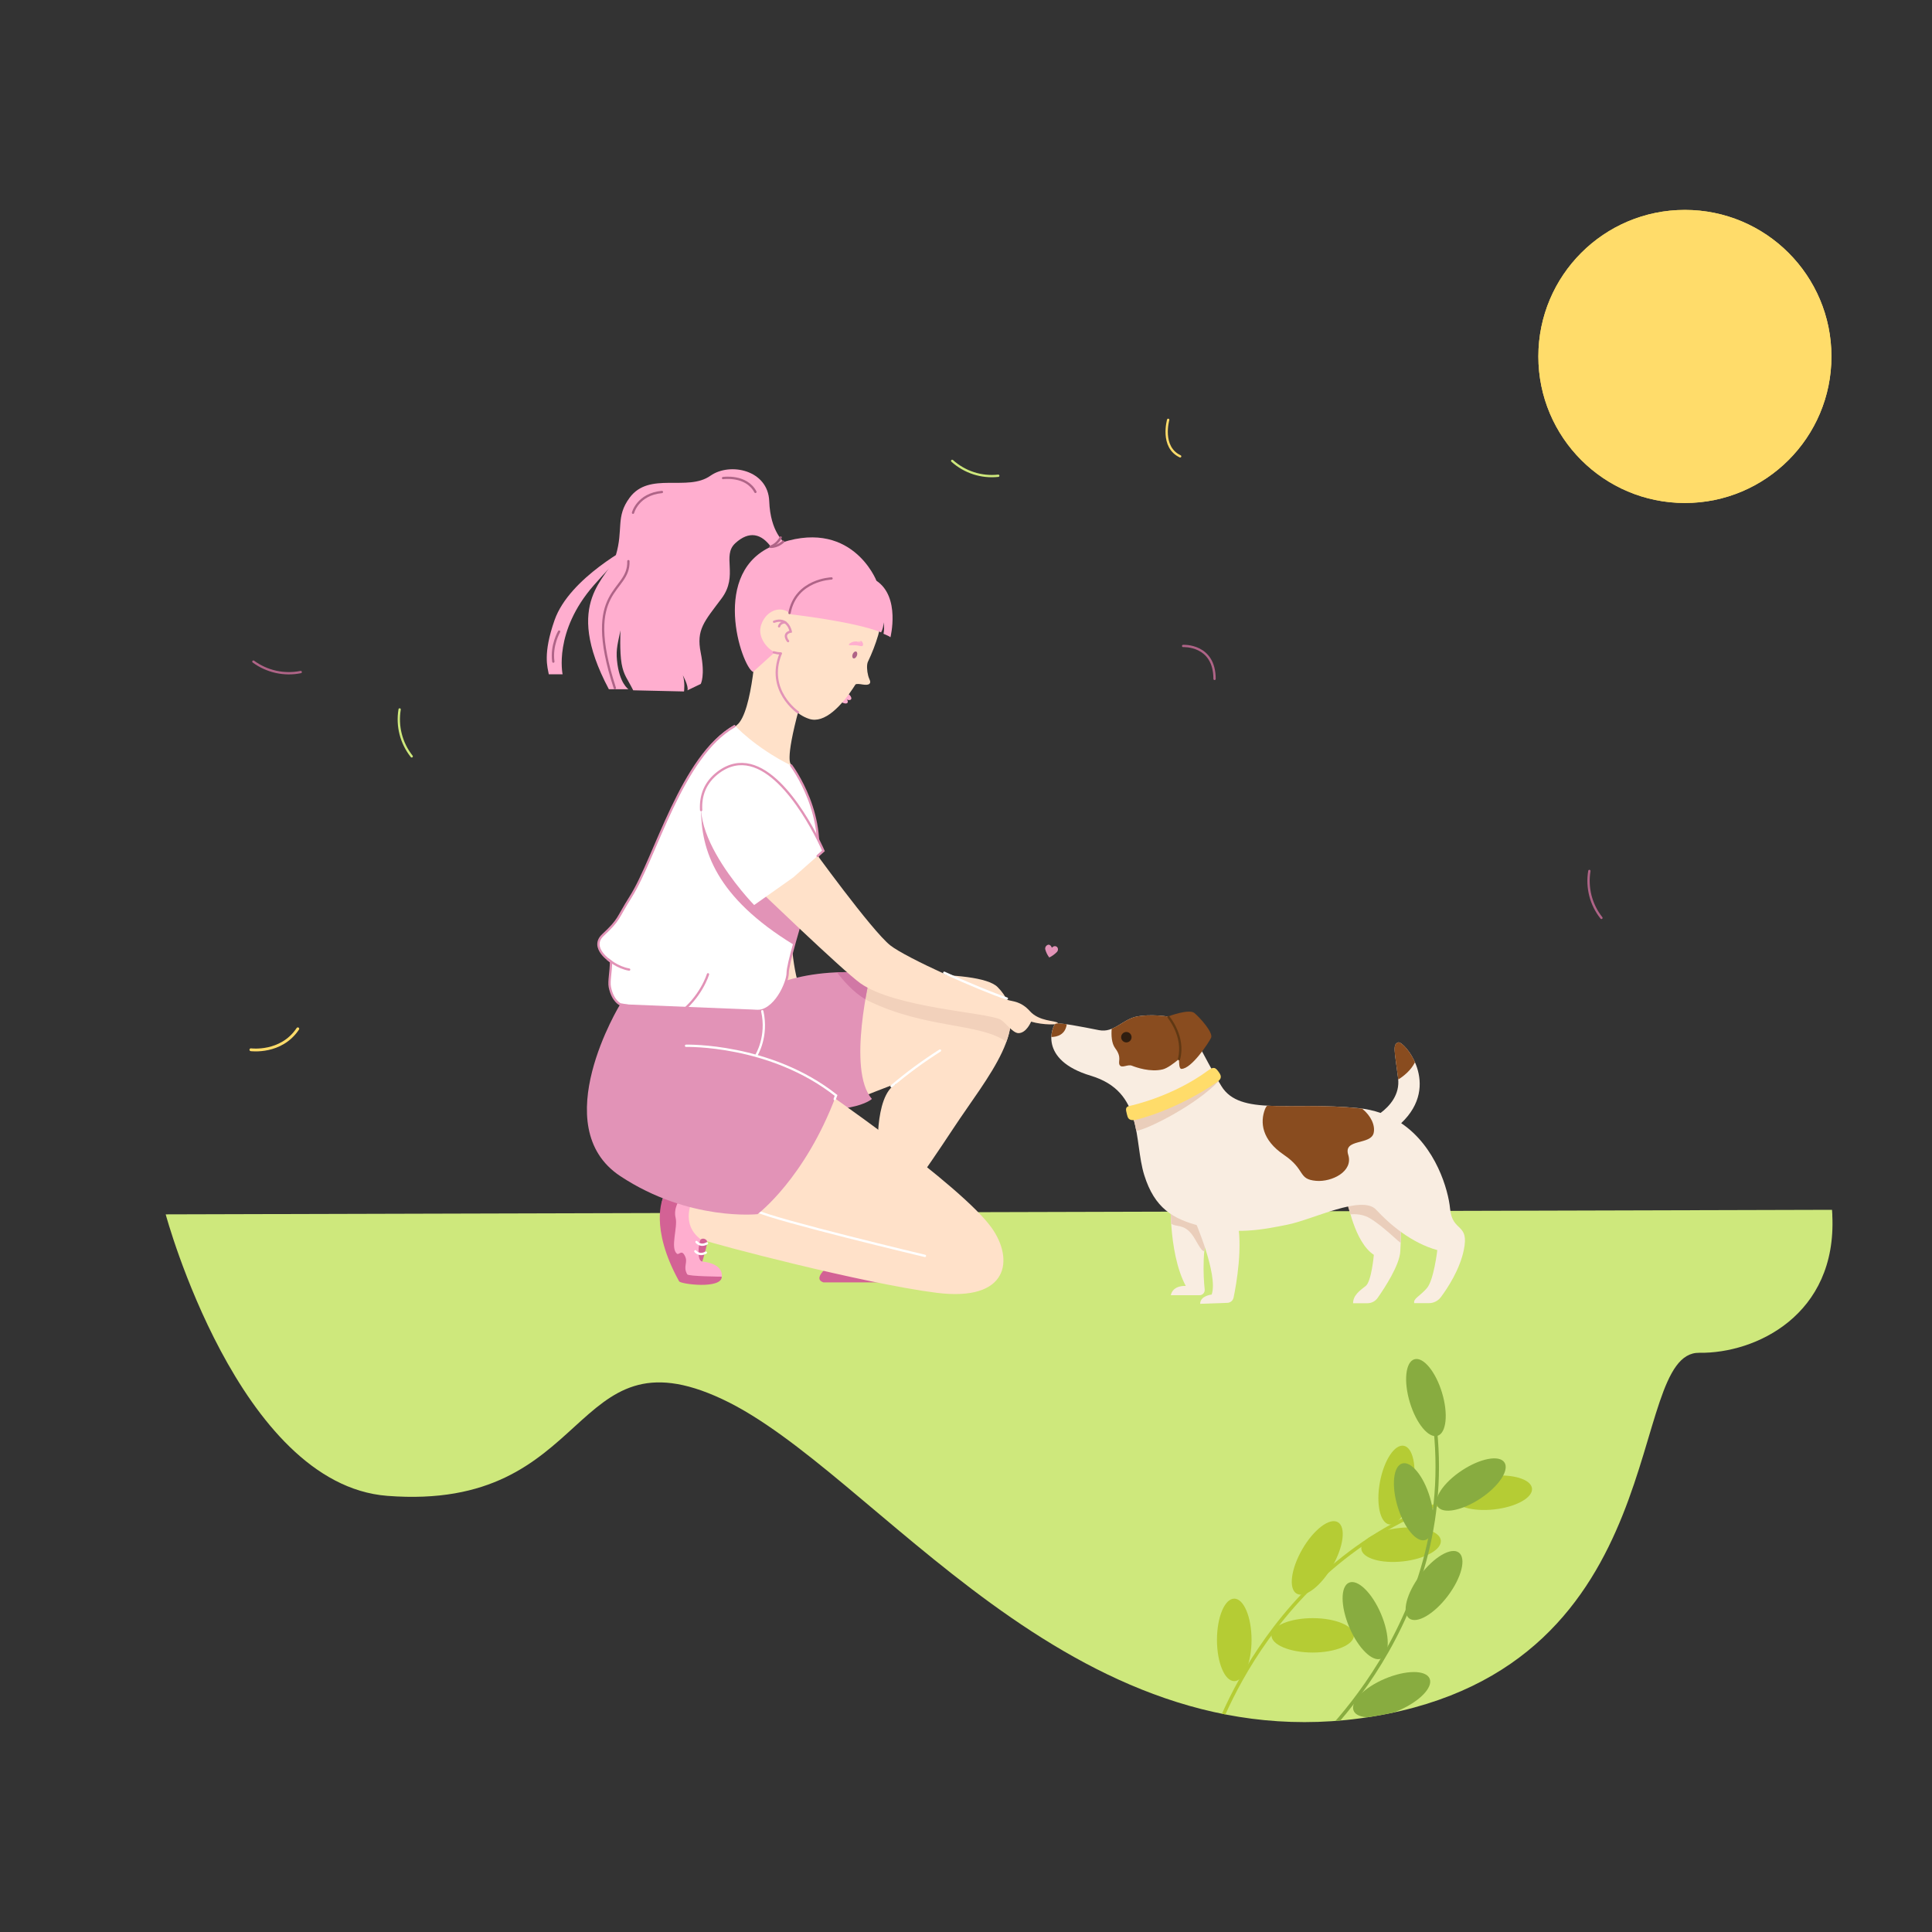 <?xml version="1.0" encoding="utf-8"?>
<!-- Generator: Adobe Illustrator 23.1.1, SVG Export Plug-In . SVG Version: 6.00 Build 0)  -->
<svg version="1.1" id="Layer_1" xmlns="http://www.w3.org/2000/svg" xmlns:xlink="http://www.w3.org/1999/xlink" x="0px" y="0px"
	 viewBox="0 0 2000 2000" style="enable-background:new 0 0 2000 2000;" xml:space="preserve">
<rect x="0" y="0" width="2000" height="2000" fill="#333333" stroke="none"/>
<style type="text/css">
	.st0{fill:#FFE1C9;}
	.st1{fill:#FFDC6A;}
	.st2{clip-path:url(#SVGID_2_);}
	.st3{fill:#F2D1BB;}
	.st4{fill:#FFAECF;}
	.st5{fill:#E293B7;}
	.st6{fill:none;stroke:#E293B7;stroke-width:2.39;stroke-linecap:round;stroke-miterlimit:10;}
	.st7{fill:#CEE87C;}
	.st8{fill:#D36295;}
	.st9{fill:#AF6487;}
	.st10{fill:none;stroke:#FFFFFF;stroke-width:2.39;stroke-linecap:round;stroke-miterlimit:10;}
	.st11{fill:#F9EDE1;}
	.st12{fill:#EACEBB;}
	.st13{fill:#FFFFFF;}
	.st14{fill:#894C1F;}
	.st15{fill:#D178A5;}
	.st16{fill:#301E10;}
	.st17{fill:none;stroke:#AF6487;stroke-width:2.39;stroke-linecap:round;stroke-miterlimit:10;}
	.st18{fill:none;stroke:#603813;stroke-width:2.39;stroke-linecap:round;stroke-miterlimit:10;}
	.st19{fill:none;stroke:#CEE87C;stroke-width:2.39;stroke-linecap:round;stroke-miterlimit:10;}
	.st20{fill:none;stroke:#FFDC6A;stroke-width:2.39;stroke-linecap:round;stroke-miterlimit:10;}
	.st21{fill:none;stroke:#FFDC6A;stroke-width:2.9;stroke-linecap:round;stroke-miterlimit:10;}
	.st22{fill:#B5CC34;}
	.st23{fill:none;stroke:#B5CC34;stroke-width:3.58;stroke-linecap:round;stroke-miterlimit:10;}
	.st24{fill:#88AC40;}
	.st25{fill:none;stroke:#88AC40;stroke-width:3.58;stroke-linecap:round;stroke-miterlimit:10;}
</style>
<title>dogs</title>
<g>
	<path class="st0" d="M818.4,961.5c0,0,2.4,58.5,14.3,68.1c11.9,9.5-34.6,38.2-34.6,38.2l-42.6-20.4L818.4,961.5z"/>
	<circle class="st1" cx="1744.2" cy="369" r="151.7"/>
	<g>
		<defs>
			<path id="SVGID_1_" d="M1896.8,1258.3c0.7-102.7-8-540.1-208.2-559.1c-198.8-18.8-143.3-342.8-264-390.6
				c-158.5-62.8-296.9,78.1-395.4,80C847.6,392.2,801,216.6,672,240.5C464,279,552.9,557.4,458.2,603.6
				c-55.9,27.3-111.3-105.9-241.3-60.9c-222.4,76.9-52,684-43.3,714.3h-2.1c0,0,75.3,279.5,229.4,291.5
				c214.3,16.6,187.5-174.4,346.4-100.3s359.6,381.1,674.9,328.5s259.2-377.5,336.9-376.3
				C1817.4,1401.3,1901.6,1361.3,1896.8,1258.3z"/>
		</defs>
		<clipPath id="SVGID_2_">
			<use xlink:href="#SVGID_1_"  style="overflow:visible;"/>
		</clipPath>
		<g class="st2">
			<path class="st0" d="M888.2,1011c0,0,124.2-9.6,144.5,10.8c38.2,38.2-10.8,93.2-45.4,145.7s-51.4,74.1-51.4,74.1l-26.9-43.6
				c0,0-4.8-63.3,18.5-75.9c5.7-3-46.6,17.9-46.6,17.9L888.2,1011z"/>
			<path class="st3" d="M888.2,1011l-1,17.6c3.6,2.9,7.6,5.5,11.7,7.5c60.5,29.2,114.8,22.5,142.9,42.3c4.4-12.2,6.1-24,3.5-34.8"/>
			<ellipse transform="matrix(0.569 -0.822 0.822 0.569 -219.017 1029.621)" class="st4" cx="872.7" cy="723.7" rx="3" ry="6"/>
			<ellipse transform="matrix(0.569 -0.822 0.822 0.569 -214.53 1031.027)" class="st4" cx="876.3" cy="720.2" rx="3" ry="6"/>
			<path class="st5" d="M901.4,1007.4c0,0-25.1,100.3,1.2,130.2c0,0-21.5,21.5-119.5,6s-98-108.7-98-108.7l93.8-3
				C778.9,1031.9,816.6,1000.2,901.4,1007.4z"/>
			<path class="st0" d="M783.1,659.8c0,0-3.6,77.6-20.3,90.8s56.2,60.9,56.2,60.9v-20.3c0,0-7.2-1.2,8.4-58.5s6-74.1,6-74.1
				L783.1,659.8z"/>
			<path class="st0" d="M889.7,614.7c0,0,28.8,9.5,19.4,42.8c-2.8,9.5-6.4,18.7-10.7,27.7c-1.3,2.9-1,9.2,0.3,14.1
				c1.1,4.4,3.2,6.2,1.5,8.4c-0.9,1.2-3.6,1.5-7.2,0.9c-2.9-0.5-6.8-1-7.5,0.1c-14.3,22.6-32.2,40.6-47.8,35.5
				c-27.4-8.9-38.2-47-30.7-65.3s0.5-35.8,17.7-50.1S870.2,603.2,889.7,614.7z"/>
			<path class="st4" d="M907.3,601.2c0,0-26.2-67.5-105.1-37c-68.1,26.3-34.6,125.4-22.7,131.4l25.1-22.7l12.7-37.1
				c0,0,66.2,7.3,94.8,18.8c1.7-3.2,2.6-6.8,2.5-10.4c0.8,3.9,0.8,8,0,11.9c2.6,1.2,6,2.4,7.2,3.6
				C921.7,659.8,932.4,618,907.3,601.2z"/>
			<path class="st0" d="M787.6,648.1c-3.4,12,7.4,25.4,17.2,28.2s14.9-6.2,18.3-18.2s-1.8-23.9-11.7-26.6S790.9,636.2,787.6,648.1z"
				/>
			<path class="st6" d="M808.2,676.5c-15.5,38.2,17.9,60.9,17.9,60.9"/>
			<path class="st6" d="M808.2,676.5c-2.4-0.1-4.8-0.5-7.2-1.2"/>
			<path class="st6" d="M812.9,644.3c0,0-5.1-0.4-6.4,4.1"/>
			<path class="st6" d="M815.8,663.7c0,0-6.6-7.7,2.8-9.9c0,0-2.8-15.4-17.3-10.2"/>
			<path class="st7" d="M171.5,1257.1c0,0,75.3,279.5,229.4,291.5c214.3,16.6,187.5-174.4,346.4-100.3s359.6,381.1,674.9,328.5
				s259.2-377.5,336.9-376.3c59.5,0.9,145.7-40.6,137.4-148.1L171.5,1257.1z"/>
			<path class="st8" d="M865.5,1304.8c0,0-27.5,17.9-13.1,22.7h65L865.5,1304.8z"/>
			<path class="st4" d="M812.1,561.6c0,0-14.6-10.5-15.8-42.8s-40.6-40.6-60.9-26.3c-23.8,16.8-63.3-4.8-83.6,22.7
				c-14.8,20-6.2,32.5-14.3,59.7c-7.2,23.9-56.1,46.6-7.2,138.6h20.3c0,0-9.6-6-11.9-29.9c-1.2-11.9,1.1-18.4,3.6-31.1
				c0,0-1,22.4,1.2,34.6s6,15.5,12,27.5l52.6,1.2c0,0,1.2-9.5-1.2-16.7c0,0,6,10.8,4.8,15.5l13.7-6.6c0,0,4.8-8.4,0-32.3
				s3.6-32.2,21.5-56.1s0-44.2,14.3-57.3s27.1-10.1,37.4,4.5S812.1,561.6,812.1,561.6z"/>
			<path class="st9" d="M886.3,674.5c1.2,0.5,1.5,2.5,0.7,4.4s-2.4,3.1-3.6,2.6s-1.5-2.5-0.7-4.4S885.1,674,886.3,674.5"/>
			<path class="st0" d="M846.4,1124.5c0,0,149,102.3,180.4,146.9c22.7,32.2,17.9,76.4-57.3,66.9s-232-50.7-242.5-55v22.7
				c0,0,19.1,8.4,20.3,15.5s-38.2,3.6-40.6,1.2s-38.2-84.4-10.8-85.8S846.4,1124.5,846.4,1124.5z"/>
			<path class="st10" d="M957.5,1300.1c0,0-155.3-37-174.4-46.6"/>
			<path class="st4" d="M727,1306v-21.8c-0.4-0.3-0.8-0.6-1.2-0.9c-22.7-16.7-8.4-41.8-8.4-41.8l-3.2-12
				c-7.8,4.5-27.9,10.8-27.9,10.8s-10.8,26.3,20.3,82.4c1.6,3,40,6,40.6-1.2C748.5,1307.2,727,1306,727,1306z"/>
			<path class="st11" d="M1212,1234.4c0,0-3.6,60.9,15.5,96.8c0,0-13.1-1.2-15.5,9.6h29.8c2.9,0,5.3-2.4,5.3-5.3c0-0.2,0-0.4,0-0.6
				c-1.4-13-3.5-45.4,6.7-74.2C1266.9,1223.6,1212,1234.4,1212,1234.4z"/>
			<path class="st8" d="M709,1300.1c-3.6-7.2-6.1-0.3-8.4-2.4c-6.9-6.1,1.2-27.5-1.2-37s3.6-19.1,6-21.5c0.8-0.8-0.8-2.4-3.3-4.3
				c-7.8,3-15.8,5.5-15.8,5.5s-14.3,29.9,16.7,86c1.6,3,44.2,8.4,44.2-4.8c0,0-34.7-0.3-35.8-2.4
				C706.7,1310.8,712.6,1307.2,709,1300.1z"/>
			<path class="st4" d="M879.8,666c-0.4,0.3-1.7,1.3-0.7,1.8s5.8-0.5,11.3,0.9s2.3-5.7,0.5-5.3c-0.6,0.1-0.3,2.3-0.3,2.3
				s-0.8-2.2-1.6-1.9c-0.6,0.2,0.1,1.7,0.1,1.7s-0.8-1.2-1.6-1.4C884.8,663.7,882,664.4,879.8,666z"/>
			<path class="st12" d="M1216.1,1233.7l-4.4,13.9c0,5.3,0.2,11.8,0.7,19.1c4.9,3.8,12.5,0,21.1,10.7c4.8,6,9.4,17.8,13.1,17.9
				c1.2-6,5.1-28.8,7.2-34.6C1264.7,1229.9,1228.6,1232.1,1216.1,1233.7z"/>
			<path class="st13" d="M710.2,1051.6l-68.1-11.9c0,0-7.9-3.4-10.8-17.9c-1.2-6.3,1.2-15.4,1.2-26.3c0,0-22.4-14.3-8.4-27.5
				c17.9-16.7,14.3-16.7,28.7-39.4c26.1-41.4,52.6-146.9,107.5-178c0,0,20.3,22.7,58.5,41.8c0,0,40.6,53.8,23.9,112.3
				s-27.5,93.2-27.5,102.7s-13.1,40.6-33.5,39.4S710.2,1051.6,710.2,1051.6z"/>
			<path class="st6" d="M702,1050.1c23.8-17.6,30.9-41.5,30.9-41.5"/>
			<path class="st5" d="M865.5,1134c0,0-32.2-26.5-81.5-41.9l-0.2-0.1c3.8-10.1,8.2-27.1,5.2-46.5l-146.9-6c0,0-77.7,126.6,0,178
				c71.1,47,142.1,39.4,142.1,39.4S833.3,1220,865.5,1134z"/>
			<path class="st11" d="M1422.2,1234.4l-27.5,8.4c0,0,7.2,43,27.5,56.2c0,0-2.4,27.5-8.4,32.2s-13.1,9.6-13.1,17.9h14.8
				c4.3,0,8.3-2.1,10.7-5.6c7.4-10.6,22.6-33.8,23.4-48.2c0.7-11.5,0.7-23.1,0-34.6L1422.2,1234.4z"/>
			<path class="st12" d="M1422.2,1234.4l-28.7,8.4l4.5,14.3c0,0,10.7-1.4,19.3,3.6c15.2,8.7,32.6,27.4,32.7,25.5
				c0.4-14.7-0.4-25.5-0.4-25.5L1422.2,1234.4z"/>
			<path class="st11" d="M1501.1,1251.1c-1.8-18.9-14.4-64.1-50.6-88.4c42.1-39.8,2.6-85.9-3.2-83.6s-3.6,8.4,0,37
				c2.1,17.1-8.9,29.1-18.1,36c-7.3-2.5-14.8-4.1-22.5-4.9c-70.5-7.2-123,8.4-142.2-22.7s-32-65.7-47.8-70.5
				c-8.5-2.6-26.5-4.2-39.5-1.8c-15.4,3-23.8,17.3-39.6,14.2c-16.7-3.3-42.4-8.5-45.2-6.5s-18.2,37.2,36.8,53.7
				s44.3,67.4,55.3,102.8c10.8,34.6,29.9,45.4,57.3,52.6c37.4,9.8,66.9,3.6,90.8-1.2c26.7-5.3,77.4-31.4,92-15.5
				c14.3,15.5,37,34.6,63.3,41.8c0,0-3.6,31.1-10.8,39.4s-14.3,10.8-13.1,15.5h15.3c4.8,0,9.3-2.3,12.2-6.1
				c7-9.4,19.6-28.5,23.8-48.8C1521.3,1265.4,1503.4,1276.2,1501.1,1251.1z"/>
			<path class="st14" d="M1216.7,1054c-8.5-2.6-26.5-4.2-39.5-1.8c-10.6,2-17.8,9.4-26.4,12.8c-0.5,6.6-0.2,15,3.7,20.2
				c7.3,9.7,2.4,13.8,4.6,17.4s8.3-1.1,12.6,0.6s19.1,7,32,3.8c9.1-2.3,26-18.5,35.3-28.1C1231.6,1065.9,1224.5,1056.3,1216.7,1054z
				"/>
			<path class="st6" d="M819,792.4c0,0,40.6,53.8,23.9,112.3s-27.5,93.2-27.5,102.7s-13.1,40.6-33.5,39.4s-71.7,4.8-71.7,4.8
				l-68.1-11.9c0,0-7.9-3.4-10.8-17.9c-1.2-6.3,1.2-15.4,1.2-26.3c0,0-22.4-14.3-8.4-27.5c17.9-16.7,14.3-16.7,28.7-39.4
				c26.1-41.4,52.6-145.7,107.5-176.8"/>
			<path class="st5" d="M832.9,939.3L725.7,837c0,43,15.2,91.6,96.1,141.1C824.7,967.6,828.4,954.7,832.9,939.3z"/>
			<path class="st15" d="M866.4,1006.5c5.8,7.7,16.7,20.6,29.4,27.9c2.7-15.9,5.5-27,5.5-27C889.8,1006.4,878.1,1006.1,866.4,1006.5
				z"/>
			<path class="st14" d="M1209.6,1052.1c0,0,21.3-8.1,26.9-3.4s19.7,20.3,17.2,25.6s-20.3,32.2-30.7,32.2c-5.1,0,0.3-24.4-6.6-39.4
				L1209.6,1052.1z"/>
			<path class="st14" d="M1447.3,1079.1c-6,2.4-3.6,8.4,0,37c0.1,0.5,0.1,0.9,0.2,1.4c5.4-3.4,13.1-9.4,17.3-17.9
				C1459,1086.5,1449.9,1078,1447.3,1079.1z"/>
			<path class="st11" d="M1236.4,1262.4c0,0,25.1,57.3,17.9,77.7c0,0-11.9,1.2-11.9,9.6l28.2-1c3.1-0.1,5.7-2.3,6.4-5.4
				c2.9-14,9.9-53.3,3.6-80.8C1269.9,1215.5,1236.4,1262.4,1236.4,1262.4z"/>
			<path class="st0" d="M839.3,876c0,0,63.1,87.5,82.4,102.7c16.7,13.1,92,46.6,120.6,56.2c5.8,2,14.3,1.2,23.9,11.9
				s26.3,9.6,28.7,12s-15.5,2.4-27.5-1.2c0,0-4.8,11.9-13.1,11.9c-6.1,0-14.3-12.1-19.1-14.3c-15.5-7.2-108.7-12-144.5-37.3
				c-18.3-13-108.7-100.1-108.7-100.1L839.3,876z"/>
			<path class="st13" d="M821.3,908.2l-40.6,28.7c0,0-93.2-95.6-37-137.4c55.8-41.6,108.7,81.2,108.7,81.2L821.3,908.2z"/>
			<path class="st14" d="M1104.3,1060.3c-6.2-0.9-10.7-1.2-11.8-0.4s-3.9,6.2-4.1,13.6C1094.2,1073.4,1102.8,1071.3,1104.3,1060.3z"
				/>
			<circle class="st16" cx="1166" cy="1073.7" r="5.4"/>
			<path class="st4" d="M655.3,564.2c0,0-65.7,33.5-81.2,77.7c-12.4,35.3-7.2,49-6,56.1h14.3c0,0-9.6-44.2,32.2-92
				C640.3,576.7,655.3,564.2,655.3,564.2L655.3,564.2z"/>
			<path class="st14" d="M1311.7,1144.6c-0.9,1-1.6,2.1-2.1,3.4c-5.4,13.8-3.4,32,19.5,47.5s14.1,25.2,33.3,26.9
				c16.4,1.4,38.7-9.8,33.3-26.9s23.2-9.8,26.3-22.6c1.8-7.8-2.7-17.8-11.9-25.2c-1.1-0.2-2.3-0.3-3.4-0.4
				C1369.1,1143.3,1336.7,1146,1311.7,1144.6z"/>
			<path class="st10" d="M783.1,1092.2c0,0,11.9-19.1,6-45.4"/>
			<path class="st10" d="M864.1,1137.8l1.4-3.8c-68.1-53.8-155.3-51.4-155.3-51.4"/>
			<path class="st6" d="M629.5,993.1c0,0,9.5,8.5,21.8,10.6"/>
			<path class="st6" d="M846.4,886.1l6-5.3c0,0-2-4.7-5.7-12c-15.1-29.8-58.1-102.7-103-69.3c-14,10.5-18.7,24.3-17.9,39.1"/>
			<path class="st10" d="M977.5,1007c24.5,11.2,50.5,22,64.8,26.7"/>
			<path class="st10" d="M922.9,1124.5c15.8-13.5,32.6-25.8,50.2-37"/>
			<path class="st8" d="M727,1306c0,0,6-19.1,4.8-21.5s-6-3.6-7.2,0S721,1304.8,727,1306z"/>
			<path class="st10" d="M719.8,1295.3c0,0,4,5.3,10.9,1.4"/>
			<path class="st10" d="M721,1285.7c0,0,4,5.3,10.9,1.4"/>
			<path class="st17" d="M860.8,598.8c0,0-37,1.2-43.5,35.8"/>
			<path class="st17" d="M650.5,580.9c1.2,33.4-48.4,26.3-14,131.4"/>
			<path class="st17" d="M655.3,530.8c0,0,4.8-19.1,29.9-21.5"/>
			<path class="st17" d="M578.8,653.8c0,0-8.4,14.3-6,31.1"/>
			<path class="st17" d="M748.5,494.9c0,0,23.9-3.6,33.5,14.3"/>
			<path class="st12" d="M1176.3,1170.7c11.8-1.6,62-26.9,85.1-51.4c-0.1-0.1-0.2-0.3-0.2-0.4l-26.6,9.2l-61.6,29
				C1174.3,1161.5,1175.4,1166.1,1176.3,1170.7z"/>
			<path class="st18" d="M1209.6,1052.8c0,0,17.1,20.3,10.9,43.6"/>
			<path class="st1" d="M1166.6,1153.6c-1.1-4.8-2.6-8.1,4.2-9.1l0,0c0.4-0.1,43-9.2,79.9-36.4c5.6-4.2,7.5-2.9,10.3,0.8
				c3,4,4.9,7.2-1.4,11.5c-42.5,29.1-82.3,38.6-84.2,38.9C1168.3,1160.6,1167.4,1157,1166.6,1153.6z"/>
			<path class="st5" d="M1094,985.6c-2.3,2.3-4.9,4.2-7.8,5.6c-2-2.6-3.4-5.5-4.2-8.6c-0.3-2.1,1-4,3-4.6c2.7-0.5,3.9,3.1,3.9,3.1
				s2.1-2.7,4.8-1.2C1095.5,981,1095.8,983.8,1094,985.6z"/>
			<path class="st17" d="M262.3,684.9c14.1,10.3,31.9,14.3,49,10.8"/>
			<path class="st19" d="M413.7,734.4c-2.9,17.2,1.6,34.9,12.5,48.6"/>
			<path class="st20" d="M1209.3,434.6c0,0-8.1,28.1,12.4,37.8"/>
			<path class="st17" d="M1645.3,901.6c-2.9,17.2,1.6,34.9,12.5,48.6"/>
			<path class="st17" d="M1224.8,668.7c0,0,32.5-1.8,32.5,34.1"/>
			<path class="st19" d="M985.7,477.1c13,11.7,30.3,17.3,47.7,15.4"/>
			<path class="st21" d="M259.7,1086.7c0,0,31.4,4.2,48.6-21.7"/>
			<ellipse class="st22" cx="1277.7" cy="1697.6" rx="17.9" ry="42.7"/>
			
				<ellipse transform="matrix(0.5 -0.866 0.866 0.5 -714.832 1987.349)" class="st22" cx="1363.7" cy="1612.7" rx="42.7" ry="17.9"/>
			<ellipse class="st22" cx="1358.9" cy="1692.9" rx="42.7" ry="17.8"/>
			
				<ellipse transform="matrix(0.183 -0.983 0.983 0.183 -330.255 2677.325)" class="st22" cx="1445.9" cy="1537.4" rx="41.4" ry="17.4"/>
			
				<ellipse transform="matrix(0.994 -0.108 0.108 0.994 -157.88 175.901)" class="st22" cx="1545" cy="1545.5" rx="41.4" ry="17.4"/>
			
				<ellipse transform="matrix(0.994 -0.108 0.108 0.994 -164.238 166.023)" class="st22" cx="1450.6" cy="1599.3" rx="41.4" ry="17.4"/>
			<path class="st23" d="M1253.8,1807.8c0,0,62.1-210.2,278.3-264"/>
			
				<ellipse transform="matrix(0.921 -0.39 0.39 0.921 -570.071 701.635)" class="st24" cx="1440.8" cy="1753.1" rx="42.7" ry="17.9"/>
			
				<ellipse transform="matrix(0.602 -0.798 0.798 0.602 -719.007 1838.812)" class="st24" cx="1485.3" cy="1640.8" rx="42.7" ry="17.9"/>
			
				<ellipse transform="matrix(0.921 -0.39 0.39 0.921 -542.35 684.839)" class="st24" cx="1413.4" cy="1676.5" rx="17.8" ry="42.7"/>
			
				<ellipse transform="matrix(0.834 -0.552 0.552 0.834 -594.807 1096.67)" class="st24" cx="1522.8" cy="1535.6" rx="41.4" ry="17.4"/>
			
				<ellipse transform="matrix(0.957 -0.289 0.289 0.957 -355.113 487.848)" class="st24" cx="1476.3" cy="1447.8" rx="17.4" ry="41.4"/>
			
				<ellipse transform="matrix(0.957 -0.289 0.289 0.957 -386.792 488.791)" class="st24" cx="1463.6" cy="1555.7" rx="17.4" ry="41.4"/>
			<path class="st25" d="M1348.7,1818.1c0,0,169.3-139.3,134.4-359.3"/>
			<path class="st17" d="M810.8,560.7c0,0-5.4,5.4-13,5.4"/>
			<path class="st17" d="M808.2,556.4c0,0-3.3,6.9-10.5,9.5"/>
		</g>
	</g>
	<circle class="st1" cx="1744.2" cy="369" r="151.7"/>
</g>
</svg>
